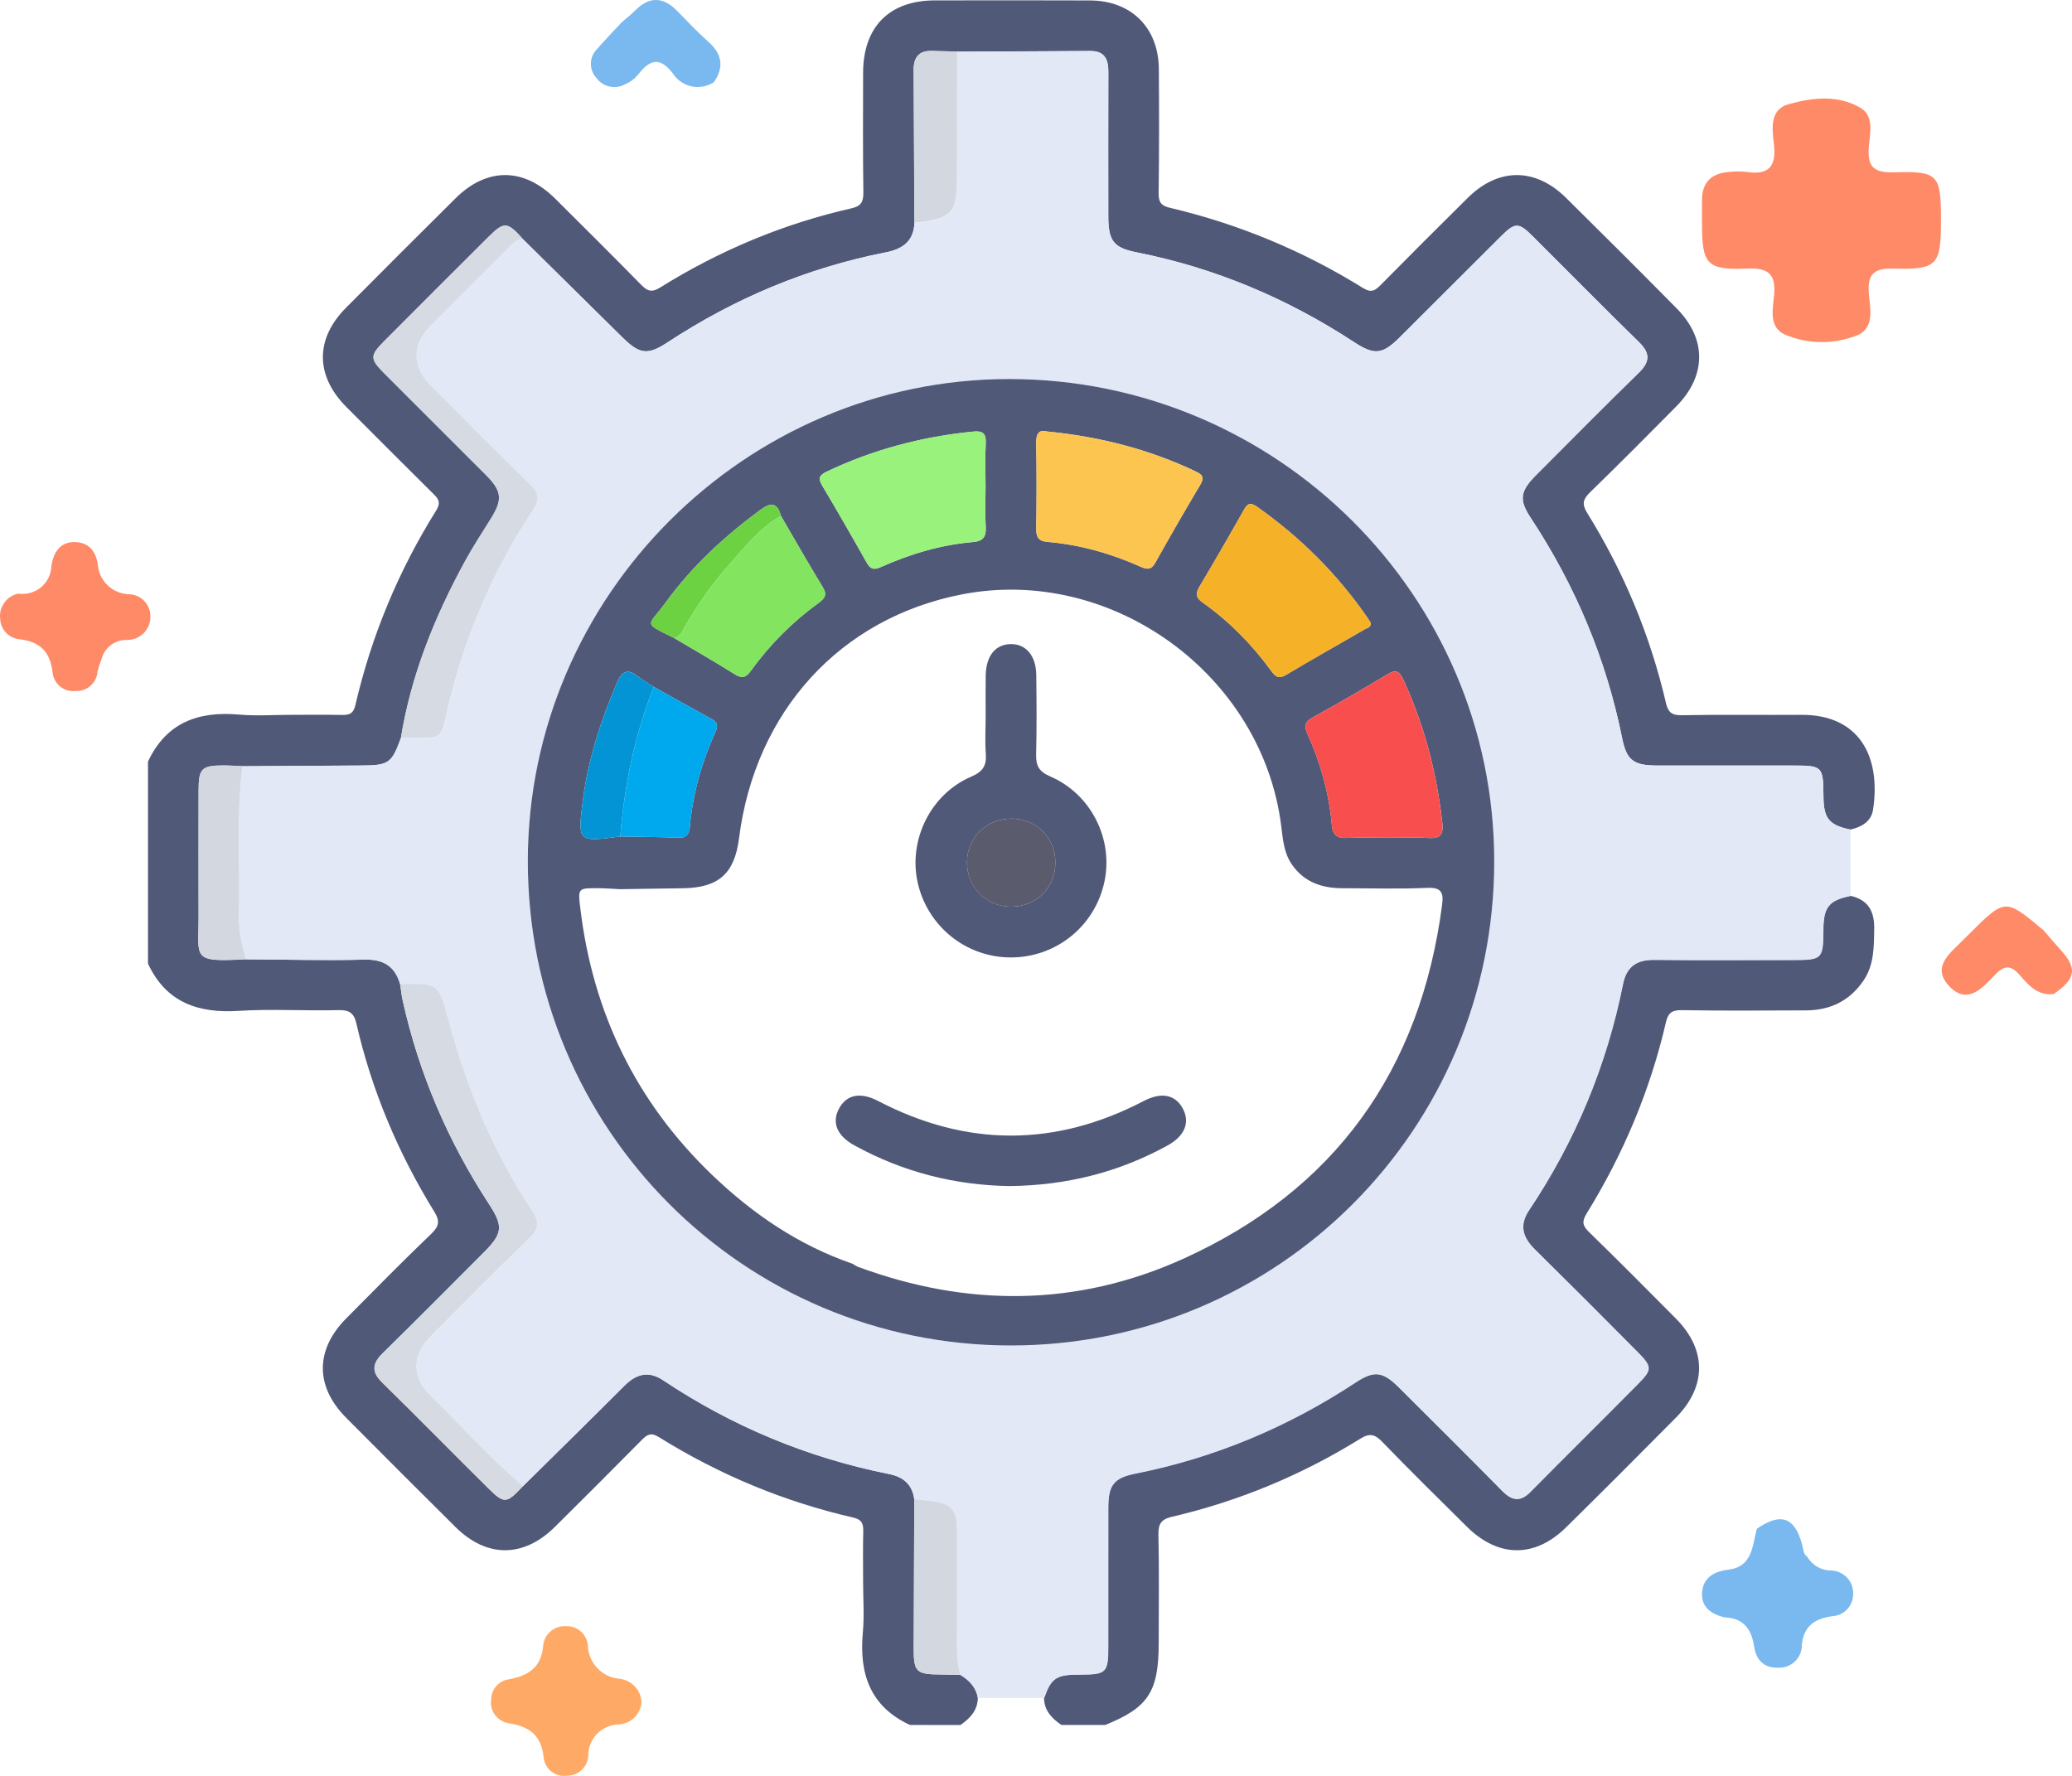 <svg width="84" height="72" viewBox="0 0 84 72" fill="none" xmlns="http://www.w3.org/2000/svg">
<path d="M69.911 65.573C69.382 65.445 68.965 65.161 69.002 64.578C69.042 63.971 69.471 63.712 70.068 63.64C71.054 63.52 71.037 62.672 71.223 61.98C72.202 61.31 72.759 61.506 73.062 62.632C73.108 62.804 73.097 62.995 73.266 63.115C73.366 63.288 73.511 63.431 73.686 63.529C73.861 63.628 74.059 63.678 74.259 63.675C74.497 63.688 74.72 63.792 74.882 63.965C75.043 64.138 75.131 64.367 75.126 64.604C75.13 64.72 75.112 64.837 75.071 64.946C75.031 65.056 74.969 65.156 74.889 65.242C74.81 65.328 74.714 65.397 74.607 65.446C74.501 65.495 74.385 65.523 74.268 65.527C73.585 65.626 73.125 65.918 73.048 66.681C73.052 66.805 73.029 66.929 72.982 67.045C72.935 67.161 72.865 67.266 72.775 67.353C72.686 67.44 72.579 67.509 72.462 67.553C72.345 67.598 72.22 67.618 72.095 67.613C71.467 67.629 71.191 67.274 71.108 66.728C71.001 66.031 70.663 65.597 69.911 65.573Z" fill="#79B9EF"/>
<path d="M83.263 40.3C82.603 40.383 82.23 39.933 81.865 39.516C81.51 39.112 81.243 39.139 80.88 39.519C80.368 40.058 79.752 40.769 79.014 39.974C78.291 39.197 79.059 38.642 79.58 38.117C79.668 38.028 79.757 37.941 79.845 37.853C81.291 36.413 81.291 36.413 82.852 37.722C83.071 37.974 83.285 38.231 83.51 38.478C84.224 39.259 84.171 39.666 83.263 40.3Z" fill="#FF8A68"/>
<path d="M26.008 69.008C25.991 69.244 25.889 69.467 25.719 69.634C25.55 69.801 25.325 69.901 25.087 69.915C24.756 69.921 24.44 70.056 24.208 70.292C23.976 70.528 23.847 70.845 23.849 71.174C23.84 71.395 23.745 71.604 23.584 71.756C23.423 71.909 23.209 71.993 22.986 71.992C22.876 72.007 22.764 72.001 22.657 71.973C22.549 71.944 22.448 71.895 22.36 71.828C22.272 71.76 22.198 71.676 22.143 71.579C22.088 71.483 22.054 71.377 22.041 71.267C21.948 70.356 21.472 69.996 20.614 69.864C20.394 69.827 20.196 69.705 20.065 69.525C19.933 69.345 19.878 69.121 19.912 68.901C19.913 68.697 19.99 68.5 20.128 68.349C20.265 68.197 20.454 68.102 20.659 68.08C21.436 67.931 21.958 67.583 22.023 66.7C22.048 66.478 22.158 66.275 22.33 66.132C22.502 65.989 22.723 65.917 22.946 65.931C23.169 65.922 23.387 66 23.553 66.149C23.719 66.297 23.819 66.505 23.833 66.726C23.847 67.07 23.988 67.397 24.229 67.644C24.47 67.892 24.794 68.042 25.14 68.066C25.372 68.097 25.587 68.209 25.745 68.381C25.904 68.553 25.997 68.775 26.008 69.008Z" fill="#FEAA66"/>
<path d="M25.201 0.908C25.388 0.745 25.584 0.592 25.759 0.417C26.339 -0.163 26.897 -0.124 27.457 0.448C27.87 0.87 28.276 1.302 28.718 1.694C29.276 2.192 29.364 2.719 28.941 3.332C28.81 3.418 28.663 3.477 28.509 3.507C28.355 3.536 28.197 3.535 28.043 3.503C27.89 3.471 27.744 3.41 27.614 3.322C27.485 3.234 27.374 3.122 27.288 2.991C26.758 2.29 26.342 2.407 25.871 3.024C25.733 3.192 25.557 3.324 25.357 3.41C25.167 3.52 24.942 3.556 24.726 3.512C24.511 3.468 24.319 3.347 24.187 3.171C24.035 3.012 23.952 2.8 23.954 2.58C23.956 2.361 24.044 2.151 24.199 1.995C24.521 1.622 24.866 1.271 25.201 0.908Z" fill="#79B9EF"/>
<path d="M0.745 24.066C0.908 24.09 1.073 24.08 1.232 24.036C1.39 23.992 1.537 23.915 1.663 23.81C1.789 23.706 1.892 23.576 1.964 23.429C2.036 23.282 2.076 23.122 2.081 22.959C2.161 22.416 2.419 21.979 3.006 21.977C3.565 21.974 3.89 22.316 3.968 22.906C3.994 23.219 4.134 23.511 4.361 23.729C4.588 23.947 4.887 24.076 5.202 24.091C5.32 24.091 5.436 24.114 5.545 24.159C5.654 24.203 5.753 24.269 5.836 24.352C5.919 24.435 5.985 24.533 6.03 24.642C6.075 24.75 6.098 24.866 6.098 24.983C6.102 25.108 6.08 25.232 6.035 25.349C5.989 25.466 5.921 25.572 5.833 25.662C5.746 25.752 5.641 25.824 5.525 25.872C5.409 25.921 5.284 25.946 5.158 25.946C4.924 25.937 4.693 26.007 4.504 26.146C4.316 26.285 4.181 26.484 4.122 26.71C4.054 26.88 3.997 27.055 3.952 27.233C3.936 27.453 3.835 27.657 3.669 27.803C3.504 27.949 3.288 28.025 3.067 28.015C2.957 28.028 2.846 28.019 2.739 27.989C2.633 27.959 2.533 27.909 2.446 27.84C2.36 27.771 2.287 27.687 2.234 27.59C2.18 27.494 2.146 27.388 2.134 27.279C2.041 26.429 1.628 26.012 0.782 25.916C0.577 25.895 0.386 25.802 0.244 25.653C0.102 25.503 0.018 25.309 0.009 25.103C-0.024 24.87 0.034 24.633 0.171 24.44C0.307 24.247 0.513 24.113 0.745 24.066Z" fill="#FF8A68"/>
<path d="M78.688 8.962C78.688 10.742 78.535 10.936 76.799 10.89C76.014 10.869 75.7 11.062 75.763 11.89C75.811 12.521 76.041 13.364 75.18 13.636C74.264 13.971 73.253 13.945 72.355 13.563C71.708 13.258 71.865 12.554 71.92 12.006C72.008 11.132 71.715 10.847 70.814 10.888C69.193 10.956 69.001 10.71 69 9.082C69 8.762 69.002 8.442 69 8.122C68.996 7.369 69.405 7.014 70.127 6.97C70.352 6.946 70.578 6.946 70.803 6.97C71.677 7.104 72.016 6.777 71.919 5.88C71.853 5.266 71.711 4.452 72.505 4.226C73.45 3.958 74.49 3.837 75.4 4.356C76.002 4.698 75.805 5.402 75.763 5.951C75.704 6.728 75.927 7.009 76.763 6.986C78.597 6.932 78.688 7.071 78.688 8.962Z" fill="#FF8A68"/>
<path d="M36.886 69.935C35.27 69.183 34.827 67.852 34.98 66.187C35.042 65.51 34.991 64.823 34.991 64.141C34.991 63.458 34.979 62.775 34.997 62.092C35.004 61.783 34.944 61.608 34.594 61.528C31.782 60.883 29.151 59.785 26.704 58.261C26.39 58.066 26.238 58.159 26.022 58.376C24.854 59.558 23.679 60.734 22.498 61.903C21.225 63.163 19.738 63.168 18.471 61.916C16.984 60.441 15.503 58.96 14.027 57.474C12.771 56.209 12.777 54.72 14.036 53.452C15.175 52.305 16.306 51.151 17.473 50.033C17.79 49.727 17.85 49.521 17.611 49.133C16.146 46.761 15.073 44.219 14.448 41.497C14.348 41.06 14.153 40.943 13.712 40.954C12.369 40.989 11.02 40.899 9.683 40.983C8.035 41.089 6.74 40.65 6 39.071C6 36.34 6 33.609 6 30.877C6.738 29.297 8.035 28.827 9.683 28.971C10.382 29.033 11.093 28.982 11.8 28.982C12.483 28.982 13.167 28.971 13.85 28.987C14.16 28.995 14.328 28.936 14.408 28.583C15.06 25.775 16.155 23.144 17.68 20.701C17.91 20.333 17.735 20.187 17.52 19.974C16.357 18.82 15.197 17.662 14.041 16.5C12.78 15.233 12.771 13.741 14.027 12.478C15.503 10.992 16.984 9.512 18.471 8.037C19.738 6.782 21.226 6.786 22.497 8.044C23.661 9.197 24.822 10.355 25.97 11.524C26.221 11.779 26.392 11.888 26.76 11.658C29.168 10.158 31.753 9.073 34.523 8.445C34.917 8.355 35.006 8.173 35.001 7.796C34.979 6.181 34.988 4.566 34.991 2.949C34.995 1.087 36.054 0.018 37.9 0.016C39.995 0.012 42.089 0.01 44.184 0.018C45.857 0.023 46.965 1.117 46.98 2.789C46.994 4.473 46.994 6.158 46.972 7.84C46.967 8.206 47.082 8.343 47.43 8.425C50.214 9.082 52.825 10.167 55.254 11.675C55.604 11.891 55.757 11.773 55.985 11.542C57.153 10.36 58.327 9.184 59.509 8.017C60.748 6.793 62.239 6.789 63.487 8.02C64.994 9.508 66.492 11.003 67.979 12.509C69.2 13.747 69.183 15.24 67.951 16.484C66.798 17.649 65.643 18.811 64.467 19.954C64.178 20.236 64.119 20.431 64.347 20.799C65.83 23.19 66.9 25.755 67.538 28.498C67.624 28.865 67.762 29.004 68.168 28.997C69.785 28.967 71.401 28.993 73.019 28.982C75.368 28.965 76.263 30.661 75.935 32.828C75.864 33.301 75.472 33.532 75.018 33.632C74.149 33.454 73.928 33.183 73.923 32.285C73.914 31.059 73.89 31.036 72.651 31.036C70.829 31.036 69.007 31.038 67.184 31.036C66.233 31.034 65.943 30.83 65.763 29.932C65.114 26.708 63.864 23.738 62.055 20.994C61.57 20.258 61.625 19.912 62.273 19.26C63.657 17.875 65.031 16.48 66.434 15.114C66.895 14.665 66.907 14.32 66.441 13.865C64.99 12.45 63.571 11.005 62.135 9.575C61.565 9.007 61.424 9.007 60.852 9.577C59.48 10.943 58.115 12.312 56.743 13.678C56.047 14.37 55.721 14.41 54.897 13.871C52.188 12.097 49.257 10.859 46.074 10.229C45.141 10.043 44.93 9.759 44.93 8.772C44.928 6.815 44.926 4.858 44.931 2.9C44.933 2.392 44.775 2.063 44.197 2.066C42.399 2.079 40.6 2.084 38.802 2.092C38.461 2.083 38.12 2.077 37.779 2.066C37.255 2.05 37.039 2.328 37.041 2.824C37.052 4.894 37.059 6.964 37.071 9.035C37.043 9.779 36.593 10.096 35.915 10.229C32.719 10.855 29.776 12.097 27.057 13.882C26.248 14.413 25.928 14.362 25.219 13.663C23.881 12.341 22.542 11.019 21.203 9.697C20.57 8.985 20.436 8.974 19.803 9.606C18.387 11.017 16.973 12.43 15.563 13.845C14.998 14.413 14.998 14.553 15.568 15.125C16.948 16.509 18.333 17.886 19.712 19.27C20.346 19.907 20.381 20.258 19.916 21.007C19.557 21.584 19.182 22.152 18.856 22.749C17.622 25.007 16.667 27.369 16.252 29.925C15.871 30.961 15.762 31.032 14.608 31.036C13.015 31.043 11.425 31.054 9.832 31.065C9.582 31.054 9.333 31.036 9.085 31.036C8.174 31.036 8.054 31.154 8.052 32.043C8.05 33.749 8.048 35.453 8.052 37.159C8.055 38.875 7.742 39.013 9.969 38.893C11.57 38.902 13.174 38.946 14.774 38.906C15.554 38.886 16.013 39.177 16.223 39.905C16.257 40.129 16.279 40.355 16.328 40.575C16.986 43.531 18.161 46.267 19.814 48.802C20.419 49.73 20.384 50.011 19.592 50.803C18.24 52.154 16.897 53.514 15.53 54.851C15.104 55.268 15.038 55.605 15.49 56.049C16.935 57.467 18.353 58.913 19.792 60.337C20.445 60.983 20.534 60.967 21.199 60.257C22.569 58.902 23.947 57.553 25.308 56.189C25.789 55.706 26.285 55.561 26.883 55.96C29.685 57.831 32.741 59.102 36.046 59.763C36.626 59.88 36.983 60.186 37.065 60.783C37.058 62.806 37.047 64.827 37.043 66.85C37.041 67.784 37.151 67.884 38.113 67.89C38.386 67.892 38.658 67.899 38.931 67.904C39.294 68.125 39.572 68.407 39.643 68.847C39.627 69.354 39.323 69.671 38.936 69.938C38.253 69.935 37.57 69.935 36.886 69.935Z" fill="#515979"/>
<path d="M75.017 36.319C75.741 36.481 75.996 36.951 75.981 37.665C75.969 38.397 75.98 39.123 75.544 39.761C74.987 40.577 74.199 40.959 73.224 40.964C71.541 40.972 69.855 40.983 68.171 40.955C67.772 40.95 67.625 41.075 67.537 41.449C66.898 44.213 65.808 46.795 64.319 49.206C64.123 49.524 64.159 49.694 64.412 49.943C65.6 51.103 66.774 52.279 67.942 53.459C69.195 54.724 69.197 56.21 67.936 57.483C66.464 58.971 64.984 60.451 63.494 61.92C62.224 63.173 60.742 63.16 59.468 61.897C58.321 60.761 57.169 59.628 56.046 58.466C55.744 58.153 55.538 58.088 55.146 58.331C52.776 59.801 50.228 60.862 47.509 61.496C47.076 61.596 46.954 61.782 46.963 62.226C46.997 63.681 46.975 65.138 46.975 66.593C46.975 68.588 46.562 69.226 44.805 69.936C44.213 69.936 43.621 69.936 43.029 69.936C42.644 69.67 42.333 69.355 42.325 68.845C42.619 68.019 42.819 67.889 43.805 67.887C44.843 67.885 44.922 67.805 44.924 66.758C44.924 64.87 44.922 62.982 44.925 61.094C44.927 60.207 45.148 59.912 46.023 59.737C49.25 59.094 52.22 57.845 54.962 56.037C55.702 55.549 56.059 55.6 56.699 56.238C58.102 57.634 59.507 59.029 60.895 60.44C61.293 60.843 61.628 60.899 62.047 60.473C63.485 59.014 64.944 57.578 66.384 56.121C66.987 55.511 66.983 55.416 66.364 54.79C64.986 53.399 63.603 52.015 62.209 50.64C61.723 50.161 61.579 49.664 61.98 49.065C63.86 46.258 65.13 43.197 65.793 39.885C65.934 39.189 66.342 38.905 67.045 38.91C68.911 38.929 70.779 38.916 72.645 38.916C73.879 38.916 73.906 38.889 73.915 37.663C73.928 36.767 74.15 36.496 75.017 36.319Z" fill="#515979"/>
<path d="M42.333 68.844C41.437 68.844 40.54 68.844 39.644 68.844C39.572 68.404 39.294 68.122 38.931 67.901C38.82 67.504 38.793 67.102 38.794 66.69C38.805 65.121 38.798 63.549 38.8 61.98C38.8 61.517 38.698 61.091 38.204 60.947C37.84 60.842 37.446 60.833 37.065 60.782C36.983 60.184 36.626 59.877 36.047 59.762C32.741 59.101 29.687 57.83 26.883 55.958C26.285 55.559 25.791 55.705 25.308 56.188C23.947 57.551 22.57 58.901 21.199 60.255C19.869 59.117 18.703 57.81 17.453 56.59C16.689 55.845 16.695 54.951 17.444 54.201C18.774 52.865 20.097 51.517 21.454 50.21C21.872 49.807 21.857 49.516 21.551 49.056C19.991 46.714 18.934 44.141 18.203 41.435C17.782 39.871 17.81 39.864 16.223 39.906C16.011 39.177 15.554 38.886 14.774 38.906C13.174 38.946 11.571 38.902 9.969 38.893C9.805 38.307 9.674 37.717 9.688 37.1C9.739 35.09 9.577 33.074 9.832 31.067C11.425 31.058 13.016 31.046 14.608 31.038C15.762 31.033 15.871 30.962 16.252 29.927C16.456 29.927 16.662 29.927 16.866 29.927C17.864 29.927 17.879 29.931 18.1 28.953C18.768 25.978 19.935 23.214 21.618 20.672C21.877 20.281 21.864 20.015 21.514 19.674C20.144 18.341 18.799 16.981 17.451 15.627C16.698 14.871 16.698 13.988 17.449 13.232C18.491 12.181 19.541 11.138 20.589 10.095C20.764 9.92 20.919 9.709 21.203 9.703C22.542 11.025 23.88 12.347 25.219 13.669C25.926 14.368 26.248 14.418 27.058 13.888C29.778 12.103 32.721 10.861 35.915 10.235C36.593 10.102 37.043 9.785 37.071 9.041C38.601 8.875 38.798 8.658 38.8 7.145C38.8 5.463 38.802 3.78 38.803 2.096C40.602 2.089 42.401 2.083 44.199 2.07C44.777 2.067 44.935 2.396 44.934 2.904C44.928 4.862 44.93 6.819 44.932 8.777C44.934 9.763 45.145 10.049 46.076 10.233C49.259 10.865 52.188 12.101 54.899 13.875C55.723 14.414 56.049 14.374 56.745 13.682C58.115 12.316 59.482 10.945 60.854 9.581C61.426 9.011 61.567 9.011 62.137 9.58C63.573 11.009 64.994 12.455 66.443 13.869C66.909 14.325 66.898 14.669 66.436 15.118C65.034 16.486 63.658 17.879 62.275 19.265C61.627 19.916 61.57 20.262 62.057 20.998C63.864 23.742 65.116 26.712 65.765 29.937C65.945 30.834 66.235 31.04 67.186 31.04C69.008 31.042 70.831 31.04 72.653 31.04C73.89 31.04 73.916 31.064 73.925 32.289C73.932 33.187 74.153 33.458 75.02 33.636C75.02 34.534 75.02 35.43 75.02 36.328C74.153 36.504 73.93 36.776 73.925 37.673C73.916 38.899 73.888 38.926 72.655 38.926C70.789 38.926 68.921 38.939 67.055 38.921C66.353 38.913 65.944 39.197 65.803 39.895C65.14 43.207 63.87 46.268 61.989 49.075C61.589 49.675 61.734 50.172 62.219 50.651C63.611 52.025 64.996 53.409 66.374 54.8C66.993 55.427 66.997 55.521 66.394 56.131C64.954 57.588 63.495 59.025 62.057 60.483C61.638 60.909 61.302 60.853 60.905 60.45C59.517 59.039 58.112 57.644 56.709 56.248C56.067 55.611 55.712 55.559 54.972 56.047C52.23 57.854 49.259 59.105 46.032 59.748C45.158 59.922 44.937 60.217 44.935 61.104C44.932 62.992 44.935 64.88 44.934 66.769C44.934 67.816 44.853 67.896 43.815 67.898C42.825 67.888 42.625 68.018 42.333 68.844ZM40.908 15.368C30.215 15.372 21.422 24.165 21.396 34.873C21.37 45.758 30.135 54.556 40.992 54.549C51.832 54.542 60.572 45.785 60.575 34.928C60.581 24.145 51.752 15.363 40.908 15.368Z" fill="#E2E8F6"/>
<path d="M16.223 39.901C17.81 39.859 17.782 39.868 18.203 41.431C18.934 44.136 19.991 46.709 21.551 49.051C21.859 49.511 21.871 49.803 21.454 50.205C20.096 51.514 18.774 52.86 17.443 54.197C16.696 54.949 16.689 55.841 17.453 56.586C18.703 57.806 19.869 59.113 21.199 60.251C20.532 60.961 20.445 60.977 19.792 60.331C18.353 58.907 16.935 57.461 15.49 56.043C15.036 55.599 15.104 55.262 15.53 54.845C16.897 53.508 18.24 52.15 19.592 50.797C20.384 50.005 20.419 49.725 19.814 48.796C18.161 46.261 16.986 43.525 16.328 40.569C16.279 40.351 16.257 40.125 16.223 39.901Z" fill="#D6DAE3"/>
<path d="M21.202 9.696C20.918 9.699 20.763 9.912 20.588 10.087C19.54 11.132 18.491 12.176 17.448 13.225C16.698 13.98 16.7 14.863 17.45 15.619C18.799 16.974 20.143 18.334 21.514 19.667C21.862 20.005 21.877 20.273 21.618 20.665C19.934 23.206 18.768 25.97 18.099 28.946C17.878 29.924 17.866 29.92 16.865 29.92C16.661 29.92 16.455 29.92 16.251 29.92C16.667 27.363 17.622 25.002 18.855 22.744C19.181 22.148 19.557 21.58 19.916 21.001C20.379 20.253 20.346 19.901 19.712 19.264C18.33 17.882 16.946 16.508 15.566 15.124C14.996 14.552 14.996 14.412 15.561 13.844C16.971 12.427 18.385 11.016 19.801 9.605C20.435 8.973 20.57 8.984 21.202 9.696Z" fill="#D6DAE3"/>
<path d="M9.83 31.061C9.575 33.068 9.738 35.084 9.686 37.094C9.67 37.713 9.803 38.301 9.967 38.887C7.74 39.007 8.055 38.869 8.05 37.154C8.046 35.448 8.048 33.743 8.05 32.037C8.05 31.149 8.172 31.03 9.083 31.03C9.333 31.032 9.583 31.052 9.83 31.061Z" fill="#D3D7E0"/>
<path d="M37.065 60.781C37.446 60.832 37.84 60.841 38.204 60.947C38.698 61.091 38.8 61.519 38.8 61.979C38.798 63.549 38.806 65.12 38.795 66.69C38.793 67.101 38.82 67.504 38.931 67.901C38.658 67.895 38.386 67.888 38.113 67.886C37.151 67.882 37.041 67.781 37.043 66.847C37.047 64.825 37.058 62.802 37.065 60.781Z" fill="#D3D7E0"/>
<path d="M38.802 2.088C38.8 3.77 38.798 5.453 38.798 7.137C38.798 8.648 38.599 8.867 37.068 9.033C37.059 6.962 37.05 4.892 37.039 2.822C37.037 2.327 37.252 2.046 37.777 2.064C38.12 2.073 38.461 2.079 38.802 2.088Z" fill="#D3D7E0"/>
<path d="M40.908 15.367C51.752 15.364 60.581 24.144 60.577 34.928C60.573 45.786 51.834 54.543 40.993 54.55C30.137 54.557 21.372 45.757 21.398 34.874C21.421 24.164 30.215 15.371 40.908 15.367ZM25.146 33.913C25.937 33.927 26.729 33.934 27.52 33.962C27.859 33.973 27.943 33.783 27.968 33.505C28.087 32.161 28.457 30.883 29.009 29.661C29.14 29.373 29.047 29.258 28.816 29.133C28.043 28.71 27.276 28.279 26.505 27.849C26.299 27.714 26.081 27.596 25.889 27.443C25.472 27.113 25.231 27.166 25.009 27.689C24.349 29.235 23.832 30.817 23.624 32.487C23.416 34.14 23.426 34.142 25.146 33.913ZM31.657 20.912C31.5 20.338 31.228 20.375 30.802 20.689C29.353 21.762 28.041 22.973 26.983 24.433C26.272 25.415 26.015 25.211 27.338 25.872C28.158 26.358 28.985 26.831 29.792 27.339C30.102 27.534 30.253 27.454 30.448 27.183C31.212 26.125 32.129 25.211 33.185 24.444C33.453 24.249 33.537 24.102 33.344 23.789C32.766 22.842 32.218 21.873 31.657 20.912ZM25.131 36.05C24.838 36.036 24.544 36.012 24.251 36.01C23.427 36.005 23.427 36.008 23.526 36.826C24.034 41.056 25.787 44.677 28.865 47.631C30.514 49.213 32.376 50.484 34.559 51.236C34.636 51.28 34.711 51.334 34.793 51.365C39.217 52.999 43.65 52.982 47.942 51.048C54.112 48.264 57.585 43.403 58.463 36.691C58.529 36.189 58.438 35.97 57.851 35.997C56.716 36.048 55.575 36.012 54.438 36.012C53.596 36.012 52.871 35.772 52.37 35.043C52.045 34.572 52.009 34.022 51.941 33.485C51.171 27.345 45.068 22.916 38.998 24.098C34.066 25.058 30.618 28.831 29.96 33.989C29.78 35.407 29.145 35.983 27.722 36.012C26.859 36.026 25.995 36.036 25.131 36.05ZM56.309 33.965C56.832 33.965 57.359 33.938 57.88 33.973C58.345 34.004 58.531 33.883 58.474 33.375C58.248 31.351 57.749 29.406 56.889 27.552C56.719 27.188 56.573 27.143 56.238 27.345C55.245 27.942 54.243 28.525 53.226 29.084C52.885 29.271 52.865 29.444 53.015 29.777C53.539 30.945 53.884 32.168 53.993 33.446C54.028 33.852 54.205 33.991 54.604 33.971C55.17 33.945 55.741 33.965 56.309 33.965ZM55.562 25.236C55.513 25.163 55.465 25.085 55.413 25.01C54.197 23.255 52.707 21.777 50.961 20.546C50.66 20.333 50.558 20.44 50.411 20.702C49.831 21.731 49.243 22.753 48.638 23.765C48.468 24.047 48.457 24.216 48.756 24.428C49.84 25.194 50.761 26.136 51.542 27.208C51.717 27.447 51.848 27.534 52.144 27.358C53.195 26.727 54.267 26.13 55.325 25.515C55.425 25.456 55.604 25.435 55.562 25.236ZM42.444 17.494C42.129 17.414 42.001 17.567 42.008 17.965C42.03 19.125 42.027 20.285 42.01 21.445C42.005 21.786 42.114 21.942 42.462 21.97C43.789 22.081 45.053 22.445 46.263 22.986C46.564 23.12 46.697 23.066 46.848 22.793C47.437 21.742 48.036 20.699 48.654 19.664C48.829 19.371 48.774 19.256 48.474 19.114C46.584 18.217 44.594 17.705 42.444 17.494ZM39.955 19.737C39.955 19.147 39.933 18.555 39.962 17.967C39.982 17.565 39.835 17.461 39.454 17.499C37.38 17.705 35.398 18.226 33.513 19.124C33.218 19.264 33.158 19.391 33.329 19.681C33.942 20.713 34.543 21.755 35.132 22.803C35.286 23.08 35.423 23.12 35.718 22.987C36.904 22.458 38.142 22.088 39.443 21.977C39.847 21.942 39.986 21.771 39.962 21.372C39.931 20.828 39.955 20.284 39.955 19.737Z" fill="#515979"/>
<path d="M56.309 33.965C55.741 33.965 55.17 33.945 54.602 33.972C54.203 33.992 54.026 33.854 53.992 33.448C53.882 32.17 53.538 30.946 53.013 29.779C52.864 29.446 52.885 29.273 53.224 29.085C54.239 28.528 55.243 27.944 56.236 27.346C56.572 27.144 56.718 27.192 56.887 27.554C57.749 29.407 58.246 31.35 58.472 33.377C58.529 33.883 58.341 34.005 57.878 33.974C57.359 33.938 56.832 33.965 56.309 33.965Z" fill="#F94E4E"/>
<path d="M55.562 25.236C55.604 25.435 55.425 25.457 55.325 25.515C54.266 26.132 53.195 26.728 52.143 27.358C51.848 27.535 51.715 27.449 51.542 27.209C50.762 26.136 49.842 25.195 48.756 24.428C48.457 24.217 48.468 24.047 48.637 23.765C49.242 22.753 49.831 21.73 50.41 20.703C50.558 20.44 50.66 20.335 50.961 20.546C52.706 21.777 54.197 23.256 55.412 25.011C55.465 25.087 55.513 25.164 55.562 25.236Z" fill="#F5B127"/>
<path d="M42.444 17.494C44.594 17.705 46.584 18.217 48.473 19.115C48.774 19.259 48.829 19.372 48.654 19.665C48.036 20.699 47.437 21.742 46.848 22.793C46.695 23.066 46.562 23.119 46.263 22.986C45.053 22.445 43.788 22.081 42.462 21.97C42.116 21.941 42.006 21.784 42.01 21.445C42.026 20.286 42.03 19.126 42.008 17.966C42.001 17.567 42.127 17.414 42.444 17.494Z" fill="#FCC54F"/>
<path d="M39.955 19.737C39.955 20.282 39.933 20.828 39.962 21.371C39.984 21.771 39.847 21.941 39.443 21.975C38.142 22.084 36.904 22.456 35.718 22.986C35.423 23.117 35.286 23.077 35.131 22.802C34.545 21.753 33.943 20.713 33.329 19.679C33.158 19.39 33.218 19.264 33.513 19.122C35.398 18.222 37.38 17.701 39.454 17.498C39.836 17.459 39.984 17.563 39.962 17.966C39.933 18.555 39.955 19.147 39.955 19.737Z" fill="#99F27B"/>
<path d="M31.657 20.912C32.218 21.873 32.767 22.842 33.348 23.791C33.541 24.106 33.457 24.252 33.189 24.446C32.132 25.213 31.216 26.127 30.452 27.185C30.257 27.456 30.106 27.536 29.796 27.341C28.989 26.835 28.162 26.362 27.342 25.874C27.566 25.814 27.661 25.612 27.754 25.442C28.258 24.526 28.869 23.68 29.556 22.902C30.19 22.179 30.795 21.406 31.657 20.912Z" fill="#83E460"/>
<path d="M26.506 27.85C27.275 28.277 28.044 28.711 28.816 29.133C29.046 29.259 29.139 29.374 29.01 29.661C28.456 30.885 28.086 32.163 27.969 33.505C27.945 33.786 27.86 33.975 27.521 33.962C26.73 33.935 25.939 33.928 25.146 33.913C25.32 31.83 25.73 29.798 26.506 27.85Z" fill="#00A8ED"/>
<path d="M26.506 27.849C25.729 29.797 25.319 31.829 25.146 33.914C23.425 34.142 23.416 34.142 23.624 32.489C23.832 30.817 24.35 29.235 25.009 27.691C25.232 27.168 25.472 27.115 25.89 27.445C26.081 27.594 26.3 27.714 26.506 27.849Z" fill="#0394D5"/>
<path d="M31.656 20.913C30.794 21.404 30.189 22.18 29.552 22.903C28.865 23.68 28.256 24.527 27.749 25.443C27.657 25.612 27.562 25.814 27.338 25.874C26.013 25.213 26.27 25.417 26.982 24.436C28.041 22.976 29.351 21.763 30.802 20.692C31.228 20.375 31.501 20.339 31.656 20.913Z" fill="#6CD242"/>
<path d="M39.959 29.033C39.959 28.487 39.952 27.941 39.961 27.396C39.975 26.591 40.349 26.125 40.972 26.114C41.592 26.105 42.002 26.582 42.011 27.367C42.023 28.436 42.033 29.505 42.005 30.574C41.994 31.031 42.104 31.275 42.572 31.477C44.23 32.189 45.138 34.01 44.777 35.734C44.398 37.546 42.818 38.824 40.965 38.818C39.15 38.813 37.585 37.542 37.198 35.759C36.827 34.044 37.729 32.194 39.374 31.488C39.873 31.273 40.003 31.02 39.964 30.532C39.928 30.035 39.959 29.532 39.959 29.033ZM41.012 33.19C40.01 33.185 39.223 33.939 39.203 34.924C39.183 35.951 39.961 36.754 40.979 36.759C42.014 36.764 42.792 35.987 42.785 34.956C42.778 33.959 42.013 33.197 41.012 33.19Z" fill="#515979"/>
<path d="M40.913 48.087C38.71 48.052 36.6 47.519 34.632 46.435C33.931 46.047 33.708 45.507 34.016 44.942C34.324 44.376 34.882 44.263 35.6 44.638C39.186 46.505 42.772 46.51 46.36 44.642C47.081 44.265 47.639 44.374 47.947 44.937C48.255 45.498 48.035 46.055 47.34 46.437C45.356 47.532 43.22 48.065 40.913 48.087Z" fill="#515979"/>
<path d="M41.012 33.191C42.014 33.196 42.78 33.959 42.785 34.957C42.792 35.986 42.014 36.763 40.979 36.759C39.959 36.756 39.181 35.953 39.203 34.924C39.221 33.939 40.01 33.185 41.012 33.191Z" fill="#5A5C6D"/>
</svg>
